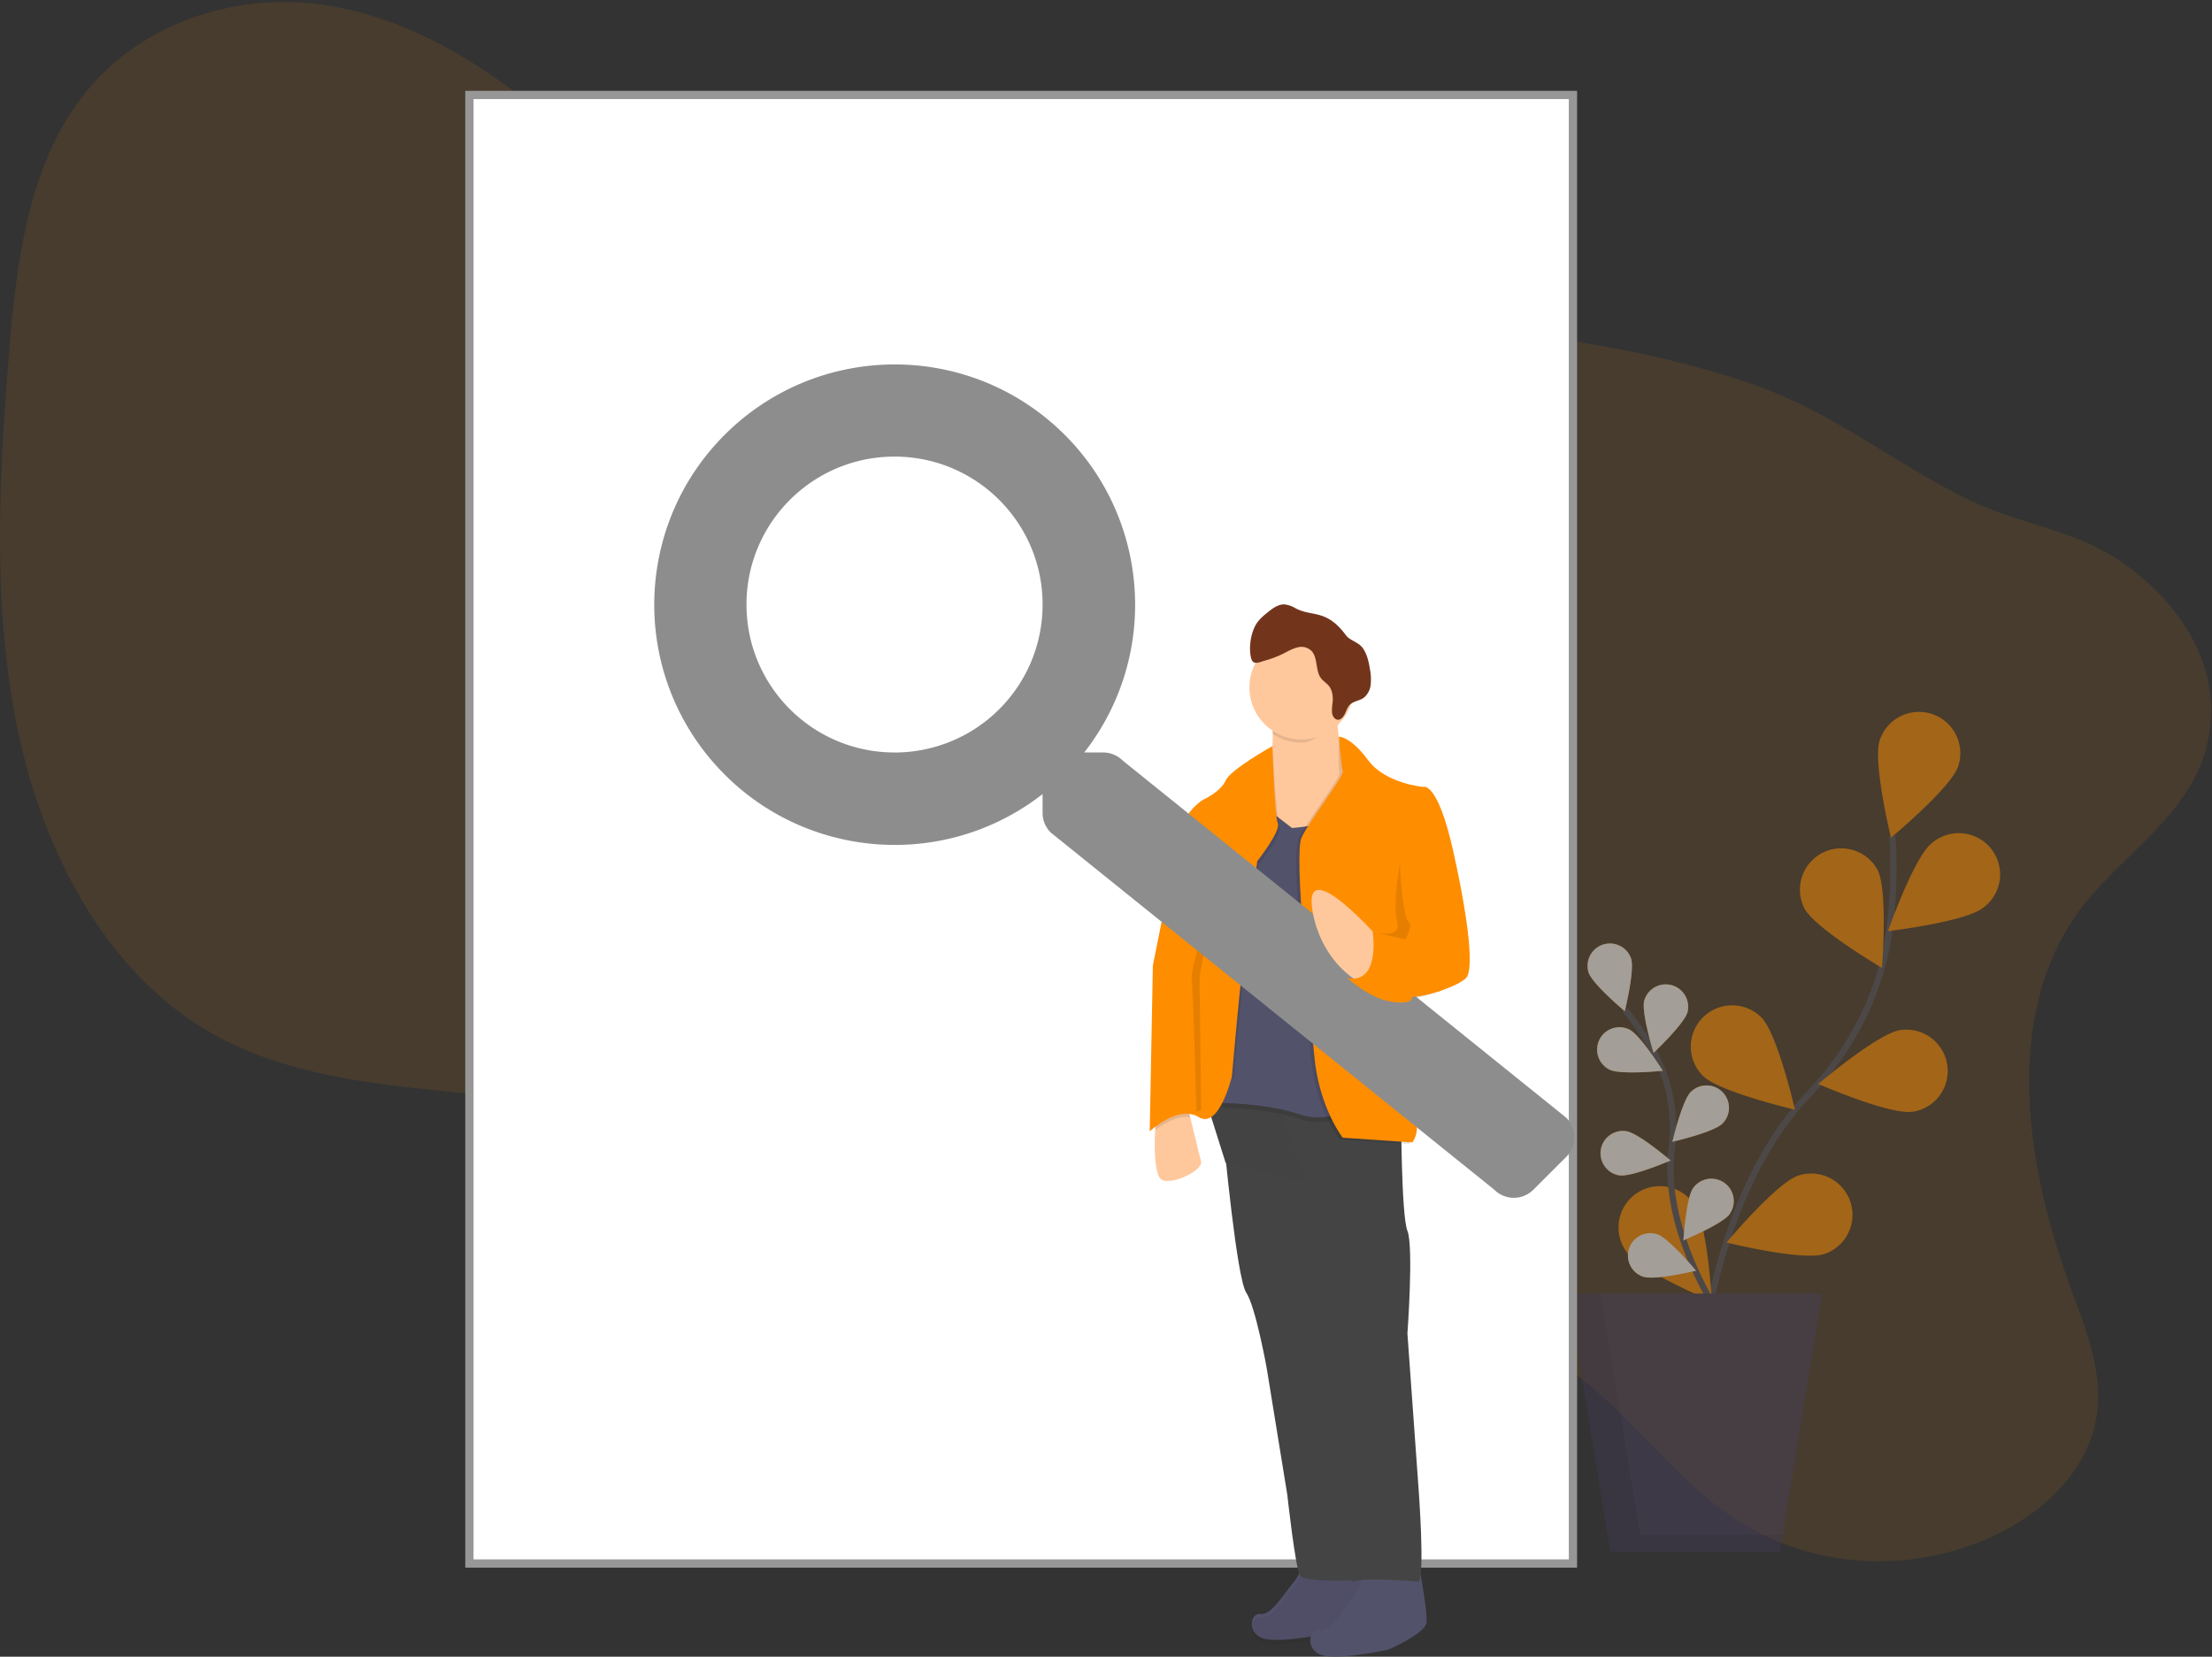 <svg width="267" height="200" xmlns="http://www.w3.org/2000/svg"><rect width="100%" height="100%" fill="#333333" stroke="none"/><g fill="none" fill-rule="evenodd"><path d="M250.942 109.993c-9.384 12.867-6.287 31.233-.863 45.866 1.817 4.898 3.88 10.079 2.938 15.408-1.15 6.515-6.557 11.396-12.178 14.055-10.246 4.846-22.35 4.072-31.515-2.033-7.91-5.27-13.477-14.027-21.54-19.045-13.493-8.395-31.011-4.644-46.03 1.766-10.624 4.534-22.263 10.373-32.617 6.186-7.286-2.946-12.193-10.445-14.774-18.462-1.246-3.87-2.119-8.072-4.602-11.102-1.476-1.8-3.427-3.056-5.433-4.105-18.309-9.58-41.86-3.593-59.61-14.283-11.984-7.219-19.443-21.228-22.542-35.957C-.923 73.56-.156 58.012 1.08 42.731c.877-10.86 2.264-22.465 8.798-31C16.787 2.71 28.368-.876 38.725.538 49.08 1.95 58.366 7.698 66.489 14.56c10.16 8.561 19.507 19.308 32.143 22.559 8.607 2.213 17.75.646 26.697-.046 14.956-1.154 29.86.175 44.671 1.677 14.18 1.437 28.457 3.042 41.886 7.753 9.503 3.334 17.037 9.636 25.984 13.943 5.831 2.807 12.247 3.458 17.736 7.085 6.773 4.467 12.894 12.38 10.907 21.877-1.876 9.028-10.586 13.756-15.571 20.585z" fill="#FF8D00" fill-rule="nonzero" opacity=".1"/><g opacity=".5"><path d="M204.921 168.68s.791-23.415 13.468-36.646c5.32-5.553 8.815-12.604 9.74-20.235.433-3.622.532-7.275.297-10.915" stroke="#535461" stroke-width=".75"/><path d="M236.367 92.503c-.868 2.616-8.12 8.623-8.12 8.623s-2.222-9.152-1.355-11.766a4.99 4.99 0 0 1 8.467-1.744 4.985 4.985 0 0 1 1.008 4.885v.002zM239.39 109.58c-2.158 1.725-11.505 2.832-11.505 2.832s3.116-8.889 5.273-10.61a4.993 4.993 0 0 1 8.219 3.076 4.985 4.985 0 0 1-1.988 4.703zM230.838 134.213c-2.728.403-11.364-3.353-11.364-3.353s7.176-6.103 9.904-6.506a4.993 4.993 0 0 1 4.64 1.836 4.985 4.985 0 0 1-3.18 8.033v-.01zM220.165 151.396c-2.62.858-11.768-1.394-11.768-1.394s6.042-7.226 8.662-8.083a4.987 4.987 0 1 1 3.116 9.478h-.01zM217.768 109.622c1.273 2.443 9.398 7.226 9.398 7.226s.738-9.387-.535-11.832a4.99 4.99 0 0 0-8.853 4.603l-.01.003zM205.542 129.873c1.946 1.952 11.121 4.089 11.121 4.089s-2.107-9.179-4.05-11.13a4.993 4.993 0 0 0-7.058-.014 4.985 4.985 0 0 0-.013 7.053v.002zM196.362 151.188c1.587 2.252 10.27 5.909 10.27 5.909s-.522-9.401-2.111-11.655a4.991 4.991 0 0 0-8.723.7 4.984 4.984 0 0 0 .574 5.048l-.01-.002z" fill="#FF8D00" fill-rule="nonzero"/><path d="M207.706 158.99s-7.19-10.453-5.93-20.288a19.209 19.209 0 0 0-2.271-11.943 32.335 32.335 0 0 0-3.385-4.848" stroke="#535461" stroke-width=".75"/><path d="M196.88 115.708c.463 1.418-.76 6.366-.76 6.366s-3.914-3.272-4.376-4.687a2.702 2.702 0 0 1 5.136-1.677v-.002zM203.694 122.172c-.38 1.438-4.1 4.932-4.1 4.932s-1.506-4.872-1.125-6.314a2.703 2.703 0 0 1 5.225 1.382zM207.898 135.648c-1.057 1.051-6.03 2.19-6.03 2.19s1.16-4.966 2.22-6.018a2.704 2.704 0 0 1 4.518 1.226 2.7 2.7 0 0 1-.708 2.607v-.005zM208.782 146.563c-.865 1.214-5.584 3.171-5.584 3.171s.304-5.09 1.17-6.304a2.703 2.703 0 0 1 4.659.44 2.699 2.699 0 0 1-.254 2.688l.01.005zM194.292 129.135c1.34.657 6.413.13 6.413.13s-2.7-4.326-4.04-4.98a2.699 2.699 0 1 0-2.373 4.85zM195.488 141.89c1.476.225 6.16-1.794 6.16-1.794s-3.874-3.32-5.348-3.536a2.7 2.7 0 0 0-.813 5.339v-.01zM198.35 154.122c1.416.48 6.375-.718 6.375-.718s-3.255-3.926-4.672-4.398a2.7 2.7 0 1 0-1.704 5.126v-.01z" fill="#FF8D00" fill-rule="nonzero"/><path d="M196.88 115.708c.463 1.418-.76 6.366-.76 6.366s-3.914-3.272-4.376-4.687a2.702 2.702 0 0 1 5.136-1.677v-.002zM203.694 122.172c-.38 1.438-4.1 4.932-4.1 4.932s-1.506-4.872-1.125-6.314a2.703 2.703 0 0 1 5.225 1.382zM207.898 135.648c-1.057 1.051-6.03 2.19-6.03 2.19s1.16-4.966 2.22-6.018a2.704 2.704 0 0 1 4.518 1.226 2.7 2.7 0 0 1-.708 2.607v-.005zM208.782 146.563c-.865 1.214-5.584 3.171-5.584 3.171s.304-5.09 1.17-6.304a2.703 2.703 0 0 1 4.659.44 2.699 2.699 0 0 1-.254 2.688l.01.005zM194.292 129.135c1.34.657 6.413.13 6.413.13s-2.7-4.326-4.04-4.98a2.699 2.699 0 1 0-2.373 4.85zM195.488 141.89c1.476.225 6.16-1.794 6.16-1.794s-3.874-3.32-5.348-3.536a2.7 2.7 0 0 0-.813 5.339v-.01zM198.35 154.122c1.416.48 6.375-.718 6.375-.718s-3.255-3.926-4.672-4.398a2.7 2.7 0 1 0-1.704 5.126v-.01z" fill="#FFF" fill-rule="nonzero"/><path fill="#474059" fill-rule="nonzero" d="M194.402 187.332h20.452l5.114-31.17H189.29z"/><path fill="#000" fill-rule="nonzero" opacity=".1" d="M193.204 156.163l4.776 29.126h17.21l-.336 2.043h-20.452l-5.112-31.17z"/></g><path stroke="#979797" fill="#FFF" fill-rule="nonzero" d="M56.66 11.464h133.203v177.287H56.66z"/><path d="M158.06 186.263s-.765 3.435-1.918 4.77c-1.153 1.333-2.663 4.007-3.995 3.815-1.333-.192-1.719 2.67.764 3.051 2.483.381 7.625-.761 7.625-.761s4.39-1.916 4.58-3.243c.19-1.327-1.146-8.204-1.146-8.204l-5.91.572z" fill="#53526B" fill-rule="nonzero"/><path d="M158.06 186.743s-.765 3.434-1.918 4.768c-1.153 1.335-2.663 4.008-3.995 3.816-1.333-.192-1.719 2.67.764 3.051 2.483.381 7.625-.761 7.625-.761s4.39-1.916 4.58-3.243c.19-1.327-1.146-8.204-1.146-8.204l-5.91.573z" fill="#000" fill-rule="nonzero" opacity=".05"/><path d="M165.123 188.268s-.765 3.435-1.917 4.77c-1.153 1.333-2.67 4.006-4 3.815-1.33-.192-1.72 2.67.764 3.051 2.483.381 7.636-.764 7.636-.764s4.39-1.916 4.58-3.243c.19-1.327-1.145-8.204-1.145-8.204l-5.918.575z" fill="#53526B" fill-rule="nonzero"/><path d="M147.751 137.919s1.527 16.404 2.673 18.122c1.145 1.717 2.48 9.157 2.48 9.157l2.48 15.26s.96 8.776 1.528 9.729c.568.953 7.653.544 7.653.544l-4.406-50.525-12.408-2.287z" fill="#444" fill-rule="nonzero"/><path d="M144.698 130.093l.498 1.584 2.697 8.553.052.163h.015c.362.081 8.003 1.837 9.651 2.376.09.027.177.06.262.098.764.38 1.718 14.115 1.718 14.115s.573 12.972.959 13.926c.386.953 1.917 20.599 2.864 20.029.947-.57 7.826 0 7.826 0 .764-.765 0-11.064 0-11.064l-1.357-18.881s.765-10.491 0-12.4c-.765-1.91-.765-14.688-.765-14.688l-15.624-2.44-1.51-.24-7.286-1.13z" fill="#444" fill-rule="nonzero"/><path d="M145.196 131.679l2.697 8.553.064.168c.362.081 8.003 1.837 9.652 2.376h.165l-4.268-11.31-.122-.326-1.388.089-6.8.45z" fill="#000" fill-rule="nonzero" opacity=".02"/><path d="M163.023 91.945s-7.063 7.631-11.454 1.334l-4.199 2.862.765 4.388-2.483 33.19s6.49-.19 11.07 1.335a7.107 7.107 0 0 0 7.445-1.717l-.755-29.184 1.718-8.965-2.107-3.243z" fill="#000" fill-rule="nonzero" opacity=".1"/><path d="M163.023 91.372s-7.063 7.632-11.454 1.335l-4.199 2.862.765 4.388-2.483 33.19s6.49-.191 11.07 1.334a7.107 7.107 0 0 0 7.445-1.717l-.755-29.183 1.718-8.965-2.107-3.244z" fill="#53526B" fill-rule="nonzero"/><g fill="#E82127" fill-rule="nonzero"><path d="M148.923 125.356v1.202h-.383v-.8h-1.402v.8h-.386v-1.2l2.171-.002M148.58 125.07h-1.48c-.199-.06-.354-.252-.403-.5h2.284c-.05.248-.205.44-.403.5"/><g><path d="M161.974 124.584a.553.553 0 0 1-.4.396h-.624l-.031.012v1.57h-.383v-1.57l-.036-.012h-.624a.56.56 0 0 1-.4-.396h2.498"/></g></g><path d="M140.08 142.309c1.006.958 5.179-.958 4.89-2.098-.2-.807-.905-3.696-1.305-5.334l-.278-1.152s-2.445-.765-3.308 0c-.314.277-.534 1.372-.637 2.694-.178 2.297.002 5.282.637 5.89zM149.27 94.805l6.68 5.15s9.926-.573 7.445-5.342a17.773 17.773 0 0 1-1.918-6.74c-.08-.868-.08-1.74 0-2.608 0 0-9.162-8.384-8.017 1.145a21.6 21.6 0 0 1 .158 2.203c.137 7.152-4.347 6.192-4.347 6.192z" fill="#FFC89C" fill-rule="nonzero"/><path d="M153.48 86.412a21.6 21.6 0 0 1 .158 2.204 6.258 6.258 0 0 0 3.468 1.04c1.709 0 2.967-1.663 4.103-2.767-.127-1.584.285-1.622.285-1.622s-9.16-8.393-8.015 1.145z" fill="#000" fill-rule="nonzero" opacity=".1"/><ellipse fill="#FFC89C" fill-rule="nonzero" cx="157.106" cy="82.98" rx="6.299" ry="6.295"/><path d="M161.59 88.987s1.05.096 3.15 2.956c2.099 2.86 6.68 3.243 6.68 3.243s1.718-.764 3.626 7.82c1.907 8.584 2.48 14.307 1.526 15.26-.954.953-4.772 2.292-6.69 2.292 0 0-.572 12.017.382 14.115.954 2.098-.192 3.435-.192 3.435l-8.388-.573s-2.865-3.624-3.437-9.918c-.573-6.295-2.481-24.228-1.527-26.326.954-2.098 5.153-7.44 4.964-8.012-.19-.572-.094-4.292-.094-4.292z" fill="#000" fill-rule="nonzero" opacity=".1"/><path d="M161.612 88.93s1.411-.039 3.511 2.823c2.1 2.863 6.677 3.243 6.677 3.243s1.719-.764 3.627 7.82c1.907 8.585 2.48 14.307 1.526 15.26-.954.954-4.772 2.29-6.68 2.29 0 0-.572 12.017.382 14.115.954 2.099-.192 3.435-.192 3.435l-8.389-.572s-2.864-3.624-3.437-9.919c-.573-6.294-2.485-24.225-1.531-26.314.954-2.088 5.153-7.44 4.963-8.012-.189-.572-.457-4.17-.457-4.17z" fill="#FF8D00" fill-rule="nonzero"/><path d="M139.444 136.417c.913-.697 2.636-1.782 4.223-1.543l-.278-1.152s-2.445-.764-3.307 0c-.32.278-.537 1.37-.638 2.695zM153.585 90.132s-4.868 3.147-5.44 4.484c-.574 1.336-2.673 2.29-2.673 2.29s-4.008 2.098-4.008 9.537l-2.1 10.491 9.545 13.353s1.145-13.353 1.718-16.596c.573-3.243 1.335-9.341 1.335-9.341s2.864-3.624 2.481-4.578c-.384-.953-.858-9.64-.858-9.64z" fill="#000" fill-rule="nonzero" opacity=".1"/><path d="M153.585 90.074s-5.076 2.824-5.647 4.158c-.57 1.334-2.672 2.29-2.672 2.29s-4.008 2.098-4.008 9.538l-2.1 10.49-.38 20.03s3.437-3.243 5.917-1.718c2.481 1.526 4.008-4.96 4.008-4.96s1.145-13.353 1.718-16.597c.573-3.243 1.335-9.34 1.335-9.34s2.864-3.625 2.48-4.578c-.383-.953-.651-9.313-.651-9.313z" fill="#FF8D00" fill-rule="nonzero"/><path d="M151.768 75.133a6.23 6.23 0 0 1 1.112-1.097c.657-.546 1.383-1.116 2.198-1.068.461.061.904.22 1.3.464 2.027 1.069 3.712.058 6.07 3.239.503.68 1.515.828 2.035 1.552.52.723.731 1.652.877 2.563.123.616.152 1.248.087 1.873a2.35 2.35 0 0 1-.83 1.573c-.544.396-1.29.398-1.745.915-.263.3-.378.719-.565 1.083-.187.364-.51.719-.88.654-.369-.065-.592-.455-.645-.85-.023-.401 0-.803.07-1.198.072-.719-.02-1.48-.436-2.014-.288-.365-.7-.585-.978-.959-.666-.9-.362-2.395-1.093-3.24a1.734 1.734 0 0 0-1.678-.48c-.592.125-1.134.446-1.678.72-.735.37-1.505.667-2.298.886-.666.182-1.438.617-1.666-.269-.35-1.3-.024-3.293.743-4.347z" fill="#72351C" fill-rule="nonzero"/><path d="M168.972 104.247s2.546 6.486.635 9.157l-4.199-.958s3.818 1.144 3.245-1.145c-.572-2.29.32-7.054.32-7.054zM170.362 120.273s-5.536.38-7.063-.764a14.625 14.625 0 0 0 6.89 2.862l.173-2.098zM146.512 108.057s-2.864 8.777-2.672 10.11c.191 1.335.572 16.025.572 16.025l.573-.192-.191-16.024 1.718-9.919z" fill="#000" fill-rule="nonzero" opacity=".1"/><path d="M189.053 134.932L135.52 91.82a3.35 3.35 0 0 0-2.373-.98h-2.274c9.435-12.082 7.833-29.416-3.656-39.568-11.49-10.153-28.9-9.618-39.744 1.22-10.845 10.837-11.38 28.236-1.22 39.718 10.158 11.481 27.503 13.082 39.594 3.653v2.271c-.001.89.352 1.742.98 2.371l53.532 43.111a3.335 3.335 0 0 0 4.734 0l3.945-3.938a3.363 3.363 0 0 0 .014-4.746zM107.977 90.84c-9.87 0-17.872-7.996-17.872-17.86 0-9.864 8.002-17.86 17.872-17.86s17.871 7.996 17.871 17.86a17.844 17.844 0 0 1-5.23 12.634 17.867 17.867 0 0 1-12.641 5.23v-.004z" fill="#8D8D8D" fill-rule="nonzero"/><path d="M166.65 113.5s-9.551-10.947-8.21-3.435c.96 5.341 4.581 8.203 6.3 8.776 1.718.572 1.91-5.342 1.91-5.342z" fill="#FFC89C" fill-rule="nonzero"/><path d="M168.941 103.39s.192 7.058 1.146 8.011c.954.953-.573 2.098-.573 2.098l-3.818-.958s.958 6.295-3.054 5.533c0 0 2.673 2.48 5.345 2.863 2.672.383 2.48-.573 2.48-.573l4.008-4.769-5.534-12.206z" fill="#FF8D00" fill-rule="nonzero"/><path fill="#FF8D00" fill-rule="nonzero" d="M169.998 120.467l3.873-.85-.518-1.785-2.396-.958-3.116 1.437z"/></g></svg>
